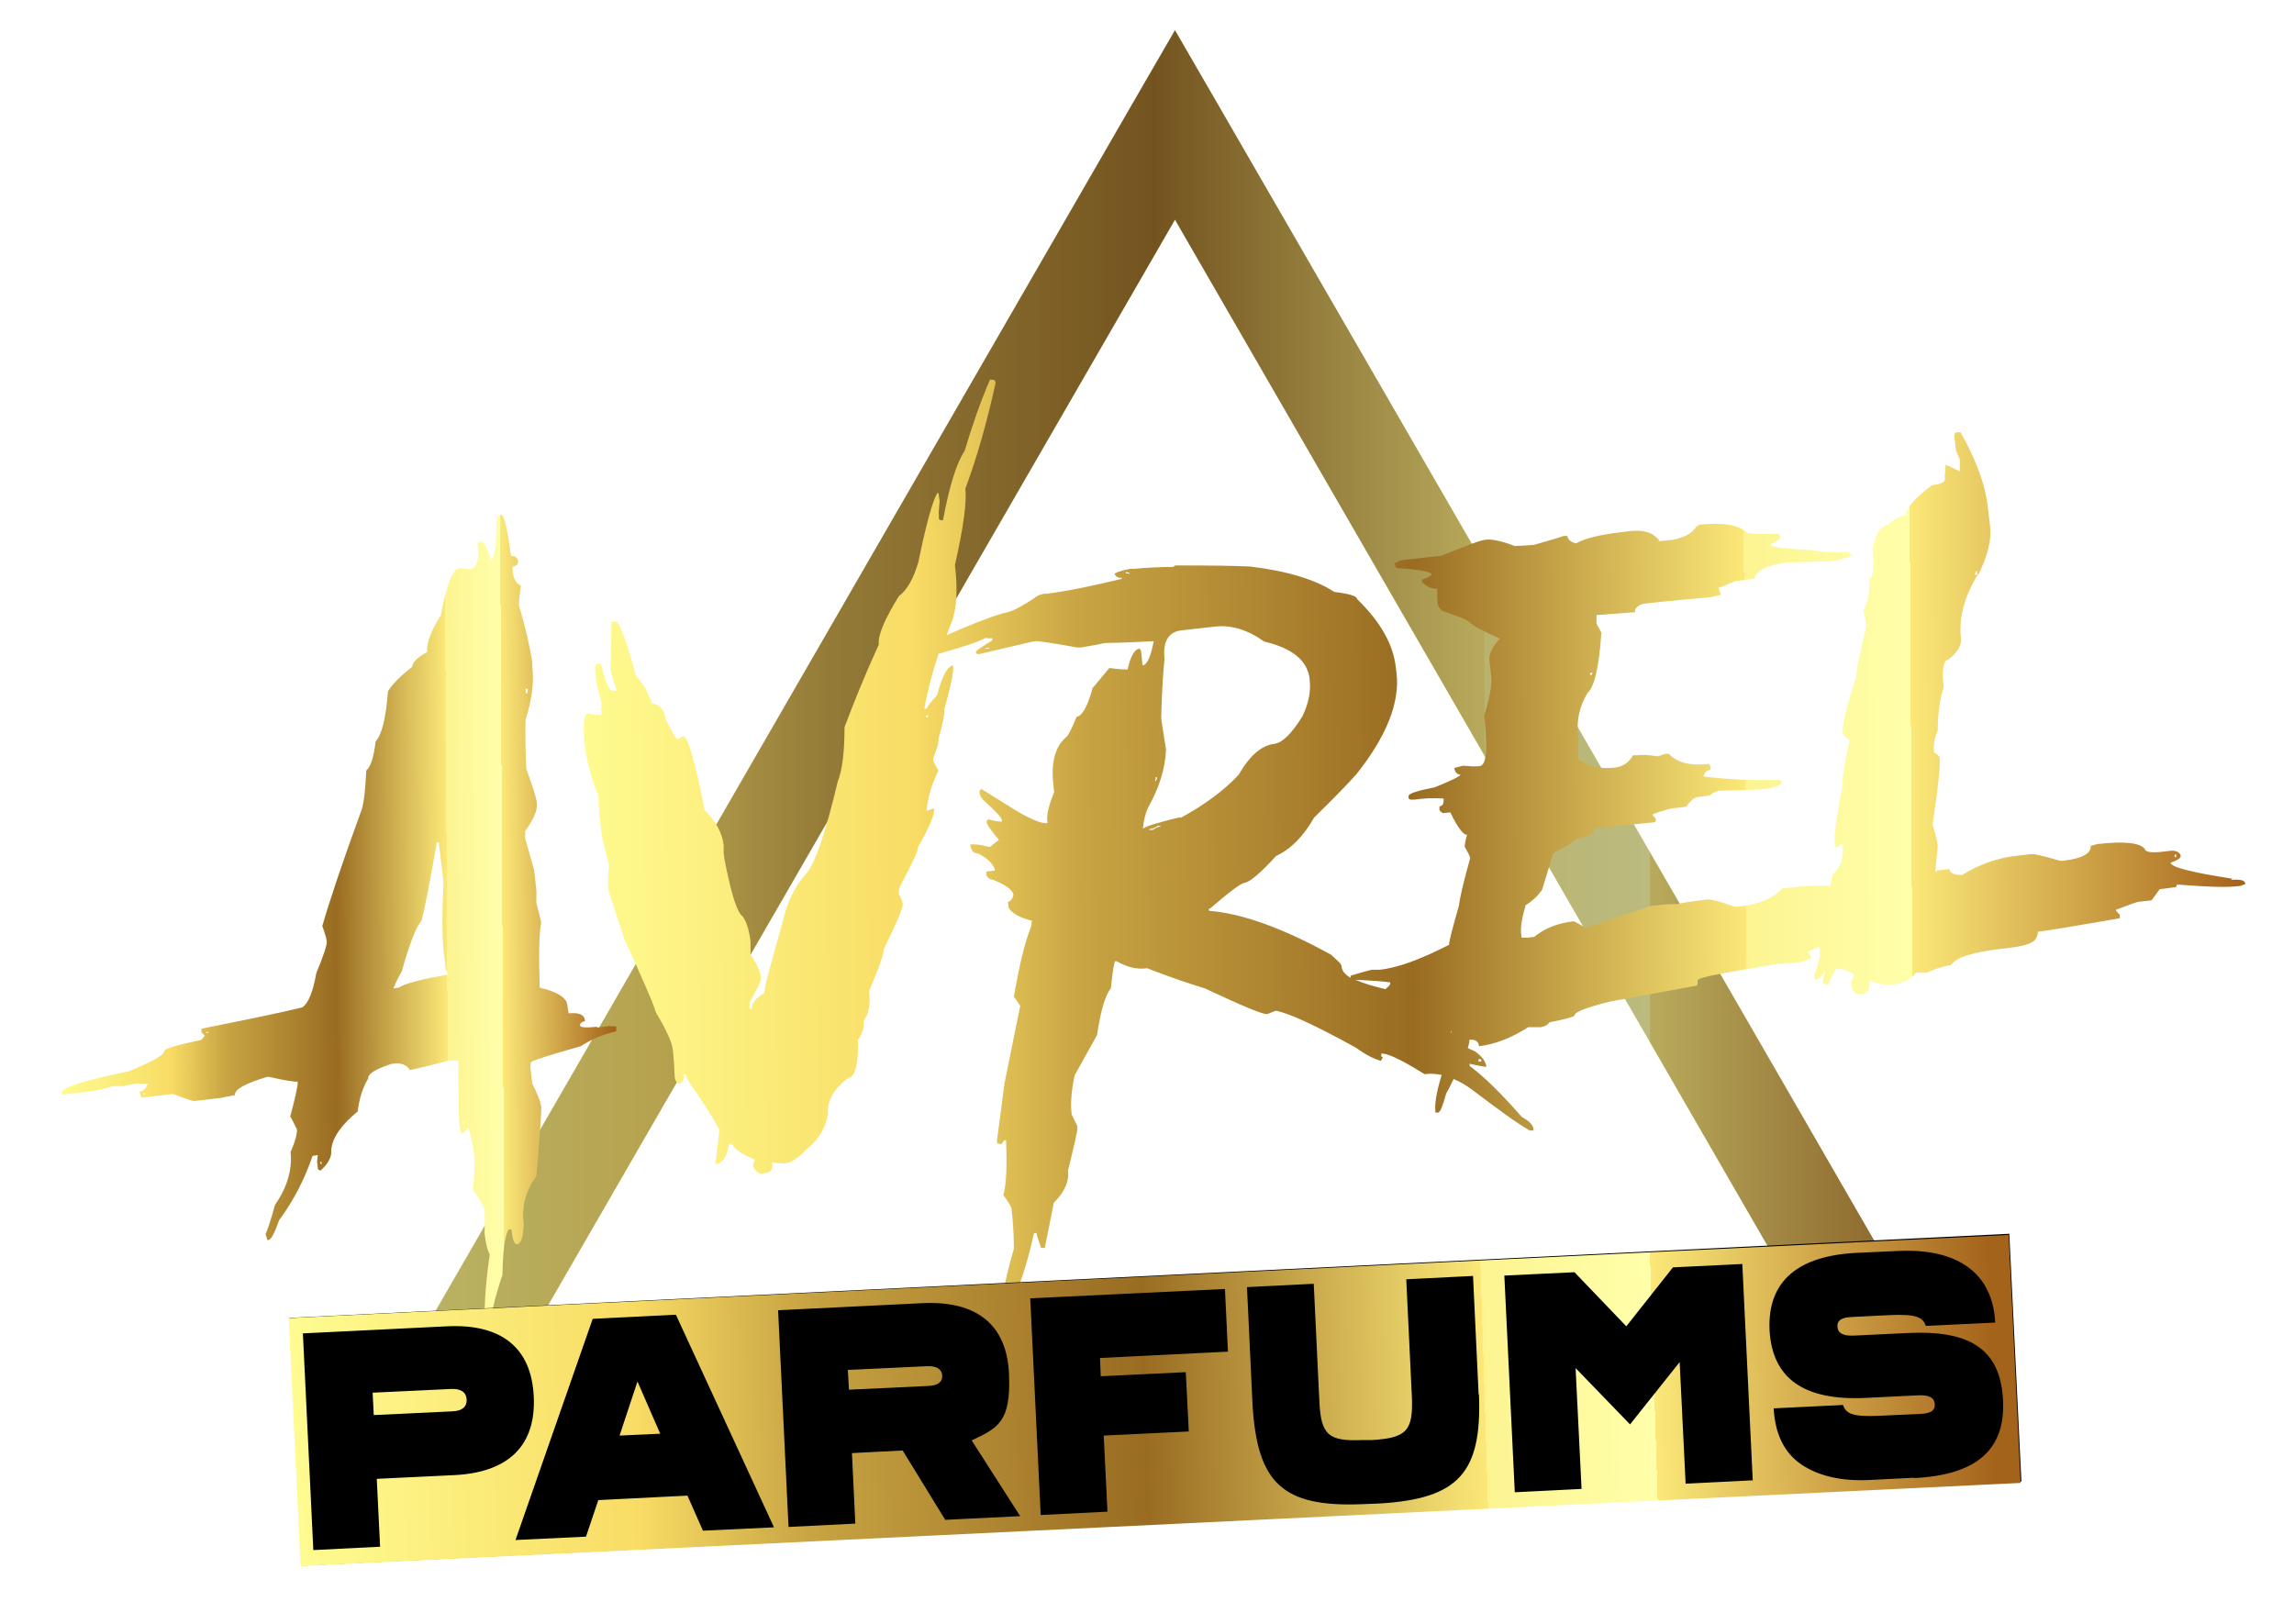 <svg viewBox="0 0 615 435.5" version="1.1" xmlns:xlink="http://www.w3.org/1999/xlink" xmlns="http://www.w3.org/2000/svg" id="Calque_1">
  
  <defs>
    <style>
      .st0 {
        fill: #1d1d1b;
        opacity: .3;
      }

      .st1 {
        filter: url(#drop-shadow-1);
      }

      .st2 {
        fill: url(#linear-gradient2);
      }

      .st3 {
        fill: url(#linear-gradient1);
      }

      .st4 {
        fill: url(#linear-gradient3);
      }

      .st5 {
        fill: url(#linear-gradient4);
      }

      .st6 {
        fill: url(#linear-gradient);
      }

      .st7 {
        fill: url(#Dégradé_sans_nom_431);
      }

      .st8 {
        fill: url(#Dégradé_sans_nom_43);
      }
    </style>
    <linearGradient gradientUnits="userSpaceOnUse" y2="204.5" x2="530.9" y1="204.5" x1="88.3" id="linear-gradient">
      <stop stop-color="#fffb90" offset="0"></stop>
      <stop stop-color="#fbec7a" offset=".1"></stop>
      <stop stop-color="#f8dc65" offset=".2"></stop>
      <stop stop-color="#c8a443" offset=".3"></stop>
      <stop stop-color="#996c22" offset=".5"></stop>
      <stop stop-color="#caaa4d" offset=".6"></stop>
      <stop stop-color="#fbe878" offset=".7"></stop>
      <stop stop-color="#fdf491" offset=".7"></stop>
      <stop stop-color="#ffa" offset=".8"></stop>
      <stop stop-color="#fdf491" offset=".8"></stop>
      <stop stop-color="#fbe878" offset=".8"></stop>
      <stop stop-color="#d0a549" offset=".9"></stop>
      <stop stop-color="#a4631b" offset="1"></stop>
    </linearGradient>
    <filter filterUnits="userSpaceOnUse" height="259.1" width="590" y="97.5" x="12.3" id="drop-shadow-1">
      <feOffset dy="4" dx="4"></feOffset>
      <feGaussianBlur stdDeviation="0" result="blur"></feGaussianBlur>
      <feFlood flood-opacity="1" flood-color="#3d0236"></feFlood>
      <feComposite operator="in" in2="blur"></feComposite>
      <feComposite in="SourceGraphic"></feComposite>
    </filter>
    <linearGradient gradientUnits="userSpaceOnUse" gradientTransform="translate(-2.4 -20.3) rotate(.4) scale(1 1.1) skewX(.8)" y2="248.1" x2="161.3" y1="248.1" x1="12.7" data-name="Dégradé sans nom 43" id="Dégradé_sans_nom_43">
      <stop stop-color="#fffb90" offset="0"></stop>
      <stop stop-color="#fbec7a" offset=".1"></stop>
      <stop stop-color="#f8dc65" offset=".2"></stop>
      <stop stop-color="#c8a443" offset=".3"></stop>
      <stop stop-color="#996c22" offset=".5"></stop>
      <stop stop-color="#caaa4d" offset=".6"></stop>
      <stop stop-color="#fbe878" offset=".7"></stop>
      <stop stop-color="#fdf491" offset=".7"></stop>
      <stop stop-color="#ffa" offset=".8"></stop>
      <stop stop-color="#fdf491" offset=".8"></stop>
      <stop stop-color="#fbe878" offset=".8"></stop>
      <stop stop-color="#d0a549" offset=".9"></stop>
      <stop stop-color="#a4631b" offset="1"></stop>
    </linearGradient>
    <linearGradient xlink:href="#Dégradé_sans_nom_43" y2="229.4" x2="598.6" y1="229.4" x1="153.2" data-name="Dégradé sans nom 43" id="Dégradé_sans_nom_431"></linearGradient>
    <linearGradient xlink:href="#linear-gradient" gradientTransform="translate(24.6 -19.6) rotate(2.4)" y2="364.1" x2="525.5" y1="397.5" x1="71.7" id="linear-gradient1"></linearGradient>
    <linearGradient xlink:href="#linear-gradient" gradientTransform="translate(24.6 -19.6) rotate(2.4)" y2="360.5" x2="525.2" y1="393.9" x1="71.4" id="linear-gradient2"></linearGradient>
    <linearGradient xlink:href="#linear-gradient" gradientTransform="translate(24.6 -19.6) rotate(2.4)" y2="358.1" x2="525" y1="391.5" x1="71.2" id="linear-gradient3"></linearGradient>
    <linearGradient xlink:href="#linear-gradient" gradientTransform="translate(24.6 -19.6) rotate(2.4)" y2="366.4" x2="525.6" y1="399.8" x1="71.8" id="linear-gradient4"></linearGradient>
  </defs>
  <path d="M530.9,381.9l-102.4-177.4h0S326,27.1,326,27.1l-11-19-11,19-102.4,177.4h0s-102.4,177.4-102.4,177.4l-11,19h346.3l85.3-10,11-9.1h0ZM434.6,375.5H132.2l91.4-158.3h0s91.4-158.3,91.4-158.3l91.4,158.3h0s91.4,158.3,91.4,158.3h-63.3Z" class="st6"></path>
  <path d="M530.9,381.9l-102.4-177.4h0S326,27.1,326,27.1l-11-19-11,19-102.4,177.4h0s-102.4,177.4-102.4,177.4l-11,19h346.3l85.3-6.8,11-12.3h0ZM434.6,375.5H132.2l91.4-158.3h0s91.4-158.3,91.4-158.3l91.4,158.3h0s91.4,158.3,91.4,158.3h-63.3Z" class="st0"></path>
  <g class="st1">
    <path d="M156,271.3c-3,.3-4.5.2-4.5-.4s.4-.9,1.3-1.1v-.3c-.2-1.5-1.7-2.1-4.4-1.8l-.3-2.2c-.2-2-2.7-3.6-7.4-4.7-.3-8.6-.2-14.5.4-17.6l-1.3-5.1c0-1.2,0-2.2,0-3.3l-.6-5.5-2.4-8.5v-2c2.3-3.2,3.3-5.6,3.1-7.2v-.6c-.2-1.3-1.1-4.2-2.8-8.8-.3-6.2-.3-10.7-.2-13.3,1.7-5.2,2.3-10,1.8-14.2v-1c-.6-4.2-1.8-9.4-3.6-15.5,0-.2.1-1.9.5-4.9v-.3c-1.3-.6-2-1.9-2.2-4v-1c1-.3,1.5-.7,1.5-1.2v-.3c-.2-1.1-.8-1.5-1.9-1.4-1-7.5-1.9-11.2-2.7-11.1h-.3s-.9.8-.9.8c0,7.4-.5,11.1-1.5,11.2-.7-2.5-1.5-4.1-2.3-4.9l-1.3.5c.5,4,0,6.3-1.6,7-.3,0-1.4,0-3.1-.3-1.9.2-3.6,4.4-5.1,12.6-2.7,4.3-3.9,7.6-3.7,9.9-2.7,1.5-4,2.9-4,4-3.2,2.5-5.4,4.7-6.5,6.6-.5,7-1.6,11.5-3.3,13.4-.5,4.2-1.3,6.8-2.5,7.8-.3,6.1-.8,9.8-1.5,11.2-5.1,14-8.5,24.2-10.3,30.5.7,1.9,1.1,3.2,1.2,4.1s-.8,3.7-2.8,8.5c-.9,5-2.1,8.1-3.8,9.2-4.9,1.2-13.8,3.1-27,5.7v1c.1,0,.9.9.9.9l-.9,1.1c-6.7,1.4-10.1,2.4-10,3.1-.2,1.1-3.3,2.8-9.4,5.3-12.1,2.5-18.1,4.4-18,5.7v.6c0,0,5.9-.7,5.9-.7,2.8-.3,5.4-.8,7.8-1.6,1.7,0,2.6,0,2.8,0,2-.4,3.1-.7,3.4-.7h3.1c-.4,1.3-1.1,2-2.2,2.2l.5,1.6,8.5-1c3.4,1.3,5.4,2,5.7,1.9l6.8-.8,4.1-.8c-.2-1.5,2.7-3.1,8.7-4.9h.3c4.4,1,7,1.4,7.8,1.3.1,1-.6,4.1-2,9.4.1,0,.7,1.1,1.8,3.4.1,1.1-.4,3.1-1.7,6.1.5,4.7-.9,9.4-4.2,14.2-1.1,4.1-2,6.7-2.5,7.8l.5,1.6h.3c.8-.3,1.7-2.1,2.8-5.3,3.9-5.3,6.9-11.1,9-17.3l1.4-.2-.2,1.6.2,1.9c0,.4.3.6.8.6,2.1-1.9,3-3.8,2.8-5.5.3-3.3,2.7-6.7,7.1-10.3.4-3.4,1.3-6.3,2.8-8.8-.1-1.3,2-2.6,6.4-4h.3c1.9-.3,3.4.2,4.3,1.4v.3c.9-.1,4.4-.9,10.4-2.5.6,0,1.5,0,2.8,0,0,10.1.1,16,.3,17.9l.5,1.6h.3s1.6-1.5,1.6-1.5c.7,2.4,1.2,4.7,1.5,7s.1,5.2-.3,9.5c2,3,3,4.8,3.1,5.5.1,1.1.1,3.1,0,6.2.3,2.6.7,4.5,1.4,5.7-1.3,9-1.6,15.5-1.2,19.7v.6c0,0,1.1-.1,1.1-.1.4-4.2,1.6-9.1,3.5-14.7.1-6.6.7-10.7,1.7-12.2h.7c.3,2.7.8,4.1,1.5,4,1.1-.1,1.7-1.9,1.8-5.4-.6-4.9.6-9.1,3.4-12.8,1-11.6,1.4-17.8,1.3-18.7-.2-1.3-1-3.4-2.4-6.2l-.5-4.2c0-1.1,0-1.6.5-1.7.5-.4,4.9-1.8,13-4.1,2.9-1.9,6.1-3.2,9.5-4v-1.3c-.1,0-1.9-.1-1.9-.1l-3.1.4ZM136.8,180.7h.7s0,.5-.2,1.2h-.3s-.1-1.2-.1-1.2ZM34.8,289.6h-.3s0-.6,0-.6h.3s0,.6,0,.6ZM51.9,272.9h-.7c0,0,0-.2,0-.2h.7c0,0,0,.2,0,.2ZM82.2,308.1h-.3s0-.6,0-.6h.3s0,.6,0,.6ZM120.6,297.2h-.7c0,0,0-.2,0-.2h.7c0,0,0,.2,0,.2ZM113.7,222.4l1.2,10c-.4,8.1-.4,14.2,0,18.2l.6,5.1.5,1.6c-6.8,1.2-11.2,2.3-13.1,3.5l-1.4.2c.5-1.3,1.2-2.8,2.2-4.5,2.1-7.5,3.9-12.1,5.3-13.6.8-3,2.2-10,4.1-21h.7c0,0-.3.6-.3.6Z" class="st8"></path>
    <path d="M594.5,231.6c-11-1.7-16.5-3.1-16.6-4.3,1.8-.6,2.7-1.2,2.7-1.7v-.4c-.6-.9-1.4-1.2-2.7-1.1l-2.5.3c-2.8.3-4.3,0-4.4-.8-1.4-1.7-5.7-2.1-12.7-1.3l-1.8.5c.2,2-2.3,3.4-7.5,4h-.7c-4.4-1.3-7-1.9-7.8-1.8l-4.3.5c-4.9.6-9.6,2.3-14.2,5.1-2.1,0-3.3-.5-3.4-1.6l-3.2.4-.6.4.7-7c-.1-1.2-.6-3.1-1.4-5.7,1.5-9.9,2.1-15.9,1.9-18.1-.7-.8-1.2-1.2-1.5-1.2-.2-2,.1-4,1-6,0-4.4.5-8.3,1.6-11.6-.6-4.8-.1-7.2,1.3-7.4,2.4-1.9,3.5-3.8,3.3-5.6-.6-5.5.9-11.2,4.5-17.1h-.8c.2-.4.3-.7.3-.9h.3s.1.9.1.9h.3c2.5-5.2,3.6-9.5,3.1-13.2l-.6-5.1c-.7-5.9-3.1-12.5-7.3-19.9h-1.1c-.4.2-.6.4-.6.9l.5,4.1,1,2.3v3.2s-3.5-1.7-3.5-1.7h-.3c-.2,2.3-.3,3.6-.2,3.9,0,.7-1.1,1.2-3.5,1.5-4.8,3.7-7.1,6.4-6.9,8-1.7.2-3.3,1.1-4.8,2.6-2,.2-3.5,2.5-4.2,6.7.5,5,.2,7.6-.9,7.8.3,2.9-.2,5.7-1.5,8.5l.8,4c-1.9,8.1-2.9,12.6-2.7,13.5-2.1,6.3-3.4,11.2-3.7,14.6v1c1.2,1.1,1.8,1.7,1.8,1.9-1.4,6.5-2,10.4-1.8,11.6-1.6,8.7-2.4,13.9-2.1,15.8v1c.1,0,.8,0,.8,0l1-.8h.3c.4,3.6-.5,6.3-2.7,8.2-.2,1.2-.5,2.2-.7,3.1-2.8-.3-6.8-.1-12,.5h-.7c-2.5,2.8-6.4,4.4-11.9,5h-1c-3.9-1.4-6.4-2.1-7.5-1.9l-1.7.2c-2.4.3-4.5.6-6.1,1-1.4,0-3.4,0-5.8.4h-.7c-1.1.2-7.2,2.2-18.3,6.1,0-.3-1-.9-3-1.9-4.3.5-7.8,1.9-10.6,4.2l-1.7.2h-1.7c0-.1-.1-1.1-.1-1.1-.2-1.6.2-4.1,1.2-7.6,1.8-1.1,3.3-2.5,4.4-4.1l3-9.8c4.3-2.4,6.5-3.7,6.4-4,3-.3,4.6-1.3,4.8-2.8,1.9-.2,7.2-.7,15.7-1.5.5,0,.7-.3.6-.7v-.3s-.8-.9-.8-.9v-.3c2.7-1,4.6-1.5,5.6-1.6l3.4-.4c1.1-1.7,2.2-2.5,3.1-2.6l3.1-.4c1-.8,1.9-1.2,2.6-1.3,6.9-.1,11.4-.3,13.4-.6,2.2-.5,3.3-1.1,3.3-1.7l-.4-.6c-7.1.2-13.9-.1-20.5-.9.3-1.1.9-1.7,1.9-1.8v-1c-.1,0-.5-.6-.5-.6-4.9.6-8.5-.3-10.7-2.7h-1c0,.1-2,.7-2,.7-2.3-.4-4.1-.5-5.6-.3h-1c-1.1,2-2.7,3-4.8,3.3-4.2.5-7.5-.3-9.9-2.4v-6.2c-.5-4,.3-7.7,2.5-11.4,1.9-1.7,3.1-7.1,3.7-16.1,0-.2-.5-1-1.3-2.5v-2.3c4.3-.3,7.4-.5,9.3-.7h1c-.1-1,.6-1.8,2.2-2.3,2.3-.3,8.3-.9,18.1-1.8,1.6-.4,2.5-.6,2.7-.6v-.3s-.6-1.6-.6-1.6c.2,0,1.8-.6,4.6-1.8l4.8-.6c.2,0,.3-.1.3-.4.8-2,3.8-3.4,8.9-4l11.4-.3c2.2-.3,4.1-.8,5.7-1.6l-.8-.9c-4.5.2-7.7,0-9.7-.5-7.4-.4-11.1-.8-11.2-1.3v-.3c1.7-.7,2.6-1.4,2.5-1.9v-.3s-.5-.6-.5-.6c-5.5.2-8.3,0-8.3-.3-2.3-2.1-6.6-2.8-13-2.1,0,.2-.2.3-.6.4-1.2,2.1-3.8,3.4-7.8,3.8s-1.5,0-2.5-.4c-1.6-1.8-4.1-2.5-7.5-2.1l-1.7.2c-6.3.7-10.6,1.8-12.8,3.1-1.4-.4-2.2-1-2.3-2h-1c0,.1-8,2.4-8,2.4-.6,0-2.3.2-5.1.3-3.4-1.3-6-1.9-7.8-1.7s-4.8,1.5-11.9,4.3l-9.9,1.1c-1,.1-1.8.4-2.7,1l.5,1.2c5.2.3,8.4.8,9.5,1.5,0,.5-.8,1-2.6,1.6v.6c1.4,1.4,2.7,2,4.1,1.8v2.3c0,0,.1,1.6.1,1.6,0,.7.5,1.4,1.3,2.1,4.5,1.5,6.8,2.5,6.9,2.8,1.5,1.3,4.3,2.8,8.5,4.6-2,2.2-3,4.1-2.8,5.9l.5,4.5c.2,2-.4,5.4-1.9,10.3,1,8.8.6,13.3-1.2,13.5s-2.4,0-4.5-.1l-2.3.6c.1,1.1.7,1.7,1.6,1.8,0,.4-2.2,1.5-6.9,3.4-4.7.9-7.1,1.7-7,2.4v.3c0,.4.3.6.8.6h.7c2.8-.4,5.4-.5,7.9-.3.1,1.3-.2,2-1.1,2.1v1c.5.6.9.9,1.2.8l1.7-.2c2,4.1,3.5,6.1,4.5,6-.5,1.8-.7,2.9-.6,3.3.9,1.5,1.3,2.4,1.4,2.8v.3c-1.7,6.1-2.7,10.3-3,12.7-1.8,6.3-2.7,9.8-2.6,10.4-7.6,3.9-13.8,6.2-18.6,6.7-.2,0-.9,0-2.1,0-1.8.4-3.7,1-5.7,1.6v.6c0,0,.2.1.2.1-1.6-.9-2.5-1.9-2.6-3s-1-1.5-2.8-3.3c-12.9-7.1-23.8-11.1-32.8-11.8v-.6c0,0,.3,0,.3,0,5.2-4.5,8.3-6.8,9.2-6.9,1.5-.2,4.3-2.6,8.5-7.2,3.9-1.8,7.3-5.2,10.2-10.3,5.5-5.4,9.3-9.3,11.4-11.7,8-10.1,11.6-19.1,10.7-27l-.2-1.6c-.7-6.2-4.2-12.3-10.4-18.3,0-.8-2.1-1.4-6.1-1.9-5-3.3-12.6-5.6-22.5-6.8-3.7-.2-10.3-.3-20.1-.3l-.6.4c-3.6,0-7,.2-10.3.5h-1c-1.9.3-3.4.7-4.4,1.3.3.8.9,1.2,1.9,1.1v.3c-8.6,2.1-15.3,3.4-20.2,4h-.7c-.7.2-1.3.3-1.7.6-4.2,2.9-7.2,4.4-9.1,4.6-4.1,1.2-9.1,3.2-15.2,5.9.2-.7.5-1.3.7-2,1.9-3.9,2.4-9.4,1.5-16.8,2.3-10.1,3.2-16.9,2.8-20.5,3-8,5.7-17.4,8.1-28.3,0-.6-.3-.9-.8-.9h-.7c-2.6,6-4.8,12.4-6.8,19.1-2.2,3.3-4.1,9.5-5.8,18.6h-.3c-.4,0-.7-.1-.8-.5v-1c-.1-.3,0-1.5.2-3.6l-.3-2.2h-.3c-1.3,2.1-3,8.3-5.1,18.5-1.3,4.4-3,7.5-5.2,9.1-3.9,6.3-5.7,10.6-5.4,13-3.7,8.1-6.7,15.5-9.2,22.2,0,6.7-.6,11.5-1.8,14.5-3.4,14.3-6.3,22.7-8.8,25.1-2.9,3.4-5,7.8-6.1,13.1-3.3,11.4-4.9,17.6-4.8,18.5-2.4,1.5-3.5,2.9-3.3,4.3h-.7c0,0,.1-1.9.1-1.9,2.1-3.5,3.1-5.7,3-6.5-.2-1.7-1.1-3.7-2.8-6.2,0-1.9,0-3.1,0-3.6-.4-3.1-1.1-5.2-2.1-6.6-1.5-1-3.1-6.1-4.9-15.4l-.2-1.6v-2c-.3-3.2-2-6.4-5.1-9.5-2.6-13.4-4.6-20-5.8-19.8l-1.3.8c-.5,0-1.6-1.8-3.4-5.5-.3-2.4-1.5-3.8-3.6-4.1-1.1-3.1-2.5-5.6-4.3-7.3-2.1-8-3.8-12.9-5.2-14.7l-1.4.2c0,.8,0,5-.2,12.7.1,1.1.7,3,1.7,5.7h-1c-1,.2-2.1-2.2-3.3-7.3l-1.4.2-.2,1.6.4,3.5c.8,3.1,1.2,4.7,1.3,5.1v3.3s-.6,0-.6,0c-.6,0-1.6,0-3.1-.3-.9.1-1.2,2.5-.9,7.3v.3c.6,4.8,1.8,9.6,3.8,14.5.1,3,.3,5.6.6,7.7l.3,2.9,2,8.2c-.2.5-.3,2.5-.3,6.2l4.3,13.2c5.6,12.2,8.4,18.8,8.5,19.8,2.9,4.8,4.4,8.2,4.6,10.2s.3,3.4.5,7.4c.3,1.1.7,1.5,1.2,1.5.9-.1,1.3-.9,1.1-2.4h.7c0,.6.4,1.3.9,2.1,4,5.8,6.7,10,8,12.7,0,.8-.3,3.8-1,8.9v.3c2-.2,3.1-2,3.6-5.3h1c.3,1.2,2.3,2.6,6,4.1l-.5,1.4c.1,1.1.8,1.9,2,2.4l1.4-.2c1.4-.2,1.9-1.1,1.7-2.8,2,.2,3.3.3,3.8.2,1.8-.5,3.5-1.7,5.1-3.5,3.4-2.6,5.4-5.8,6.1-9.8-.4-3.2,1.3-6.3,5.1-9.4,2.1-.2,3.1-3.7,2.9-10.4,1.2-1.6,1.7-3.3,1.5-5.1,1.4-1.7,1.9-4.4,1.5-8,2.7-6.3,4-10.1,3.9-11.2,3.5-7.1,5.3-11.2,5.1-12.3s-.4-1-1-2.5v-.3c-.1-.6,0-1.3.4-2,3.2-6,4.8-9.4,4.7-10.3,3.1-5.3,4.5-8.8,4.3-10.3h-.3s-1.7.6-1.7.6c.3-3.6,1.4-7.2,3.2-10.8-.8-1.3-1.3-2.2-1.4-2.8v-.6c1-2.4,1.5-4,1.4-5.1,1.1-4,1.7-6.6,1.5-7.7,1.8-6.4,2.6-10.3,2.4-11.7v-.3c-1.5.2-2.9,2.8-4.3,8-1.8,2-2.7,3.1-2.7,3.6h-.7c.7-4,1.9-8.9,3.8-14.7,6.4-1.8,10.7-3.2,12.7-4.3.4.2,1,.2,1.7.1v.6c-2.9,1.8-4.4,2.8-4.4,3.1s.3.6.8.6l14.1-3.3,1.4-.2c.6,0,4.2.5,10.9,1.7h1c2.2-.4,4.3-.7,6.4-1.2,1.3,0,5.7-.1,13.1-.5-.8,4.2-1.8,6.4-3,6.5l-.4-3.9-.4-.6c-1.4.2-2.4,2-3.2,5.6-.6,0-2.2,0-4.9-.4l-4.5,5.4c-1.3,4.9-2.8,7.5-4.3,7.7-1.1,2.8-2,4.5-2.5,5.2-3.2,2.5-4.4,6.9-3.7,13.1l.2,1.9c-1.4,3.4-2.1,6.1-1.8,8v.3c-1.4.2-4.2-.9-8.3-3.3l-9.3-5.8c-.4,0-.6.3-.6.7v.3c.1.6.4,1.2.9,1.8,3.3,3,5.1,4.8,5.1,5.6v.3c-.6,0-1.8-.1-3.5-.6-.4,0-.6.3-.6.7,0,.6,1.2,2.3,3.3,4.8l-2.5,1.9c-2.3-.6-4-.8-4.9-.7h-.3c.2,1.6.8,2.4,2,2.4,2.4,1.1,4,2.6,4.6,4.3v.3s-2.3.3-2.3.3v1c.6.8,1.1,1.2,1.6,1.1,3.6,1.4,5.5,2.8,5.7,4.2-.3,1.1-.8,1.7-1.5,1.8l.2,1.6c.8,1.4,2.9,2.6,6.3,3.5-.2.4-.2.8-.2,1.3-1.8,4.5-3.3,10.9-4.7,19.1.1,0,.7.8,1.7,2.4l-4.2,20.7-2,15.2v1c.3,0,.7,0,1.2.2.3-.7.6-1,.9-1.1h.3c.3,6.9.1,11.8-.7,14.7,1.4,2,2.1,3.2,2.2,3.7v.3c.4,3.4.6,6.9.6,10.4-2.8,9.8-4,16.5-3.5,20.3h.7c1.4-1.8,2-3.5,1.8-5.2,2.5-4.6,4.6-11.1,6.4-19.3h.7c0,.6.5,1.9,1.2,4h1c0-.1,2.4-12.1,2.4-12.1,2.9-2.9,4.2-5.8,3.8-8.6,1.7-6.9,2.6-10.7,2.5-11.4v-.6c0,0-1.5-3.1-1.5-3.1-.4-3.2,0-6.7.8-10.5l6-10.8c1-6.6,2.2-10.7,3.7-12.5.5-4.8.9-7.3,1.2-7.3h.3c2.8,1.6,5.5,2.3,8.2,1.9,7,2.7,12.2,4.4,15.5,5.4,10,4.7,15.5,7,16.7,6.9l2.3-.9c3.5.6,10.6,3.9,21.5,9.9,2.6,1.9,4.8,3,6.6,3.5.2,0,.4-.4.6-1-.2,0-.4,0-.4-.3v-.6c1.5-.2,5.4,1.6,11.6,5.5,1.6-.2,3.1-.1,4.6.2-1.4,4.5-1.9,7.7-1.7,9.8v.3s.7,0,.7,0c.6,0,1.3-1.8,2.2-5.1.8-1.4,1.4-2.7,2-3.9,1.7.7,3.4,1.7,5,2.9,7.1,5.4,12.2,9.1,15.4,10.9h1c0-.1,0-.4,0-.4-.1-1.1-1.2-2.2-3.1-3.2-5.5-6.3-10.2-10.9-14-13.7v-.6c2.5.6,3.9.8,4.2.8h.3c-.2-1.4-1.2-2.8-3.2-4.2-.6-.2-1.2-.5-1.8-.8.3-1,.5-1.7.4-2.2,1.6-.2,2.5.4,2.6,1.7,4.3-.5,8.7-2.2,13.2-5.1,1.3,0,2.3,0,3.1,0h.3c1.1-.2,1.8-.6,2.3-1.3,4.1-.8,6.3-1.4,6.7-1.8-.1-.9,3-2.1,9.2-3.7l23.3-4.3c.5,0,.6-.5.5-1.4s7.1-2,21.6-4.5c2.4,0,4.4-.2,5.8-.4l3-1c0-.6-.4-1.2-.9-1.8.6-.3,1.7-.8,3.2-1.3,0,.5,0,1.1.1,1.7s-.4,2.7-1.5,6v1c1.3-.1,2.2-.8,2.7-2.1h.3c-.5,1.2-.8,2.2-.7,2.8s.3.7.8.6h.7c.2-.6.8-2,2-4.1,1.5-.2,3.2.3,4.9,1.5-.6,1.2-.9,2.2-.8,2.9.4,1.8,1.3,2.6,2.8,2.4s2.3-1.4,2.1-3.7c2.3.9,4.2,1.2,5.6,1.1h.7c2.9-.4,4.9-1.4,6.1-3.2h2.6s.3,0,.3,0c2-.9,4.2-1.7,6.6-2.1,1.2-2,5.9-3.5,14.2-4.4s8.6-2.1,9.1-4.5c2.6-.3,9.9-1.5,21.9-3.6v-1c-.1,0-1-1-1-1v-.3c3.4-1.3,5.4-2,5.9-2.1l3.6-.4,2.2-3,3.9-.5c.5,0,.7-.3.6-.7h.8c7.6.6,13.1.8,16.5.3.5-.3.8-.4,1.1-.4v-.3c-.1-.8-1.4-1.1-3.8-.9ZM579,225.1h.4s0,.7,0,.7h-.4s0-.7,0-.7ZM422.2,176.4h.7c0,.4-.2.6-.6.6v-.6ZM244.9,187.7c0,.4-.2.7-.6.7v-.6c0,0,.6,0,.6,0ZM261.2,169.9h-1c0,.1,0-.2,0-.2h1c0-.1,0,.2,0,.2ZM298.9,149.9c-.5-.2-.8-.2-1.1-.2v-.3s.3,0,.3,0l.7.2v.3ZM305.9,204.4h.3s0,.3,0,.3l-.3.7h-.3c.2-.4.3-.7.2-1ZM307.1,217.6c-.6,0-1.3.4-2,.9h-1c0,.1,0-.2,0-.2.9-.1,1.7-.4,2.3-.9h.7c0,0,0,.2,0,.2ZM312.4,215.1c-5.8,1.4-9.2,2.4-10,3.1.2-2.3.7-4.2,1.4-5.7,3-5.3,4.6-10.5,4.8-15.5-.8-5.2-1.3-8.1-1.3-8.6.2-7.8.6-13,.9-15.7-.5-4.7,1-7.3,4.6-7.7l8.9-1c4.3-.5,8.7.8,13.2,4,7.6,1.8,11.6,5.1,12.2,10v.3c.4,3.1-.3,6.3-1.9,9.7-2.9,4.7-5.4,7.1-7.4,7.4-3.6.4-6.8,3.2-9.7,8.3-4,4.3-9.2,8.1-15.6,11.6ZM392.4,280h.7c0,0,0,.6,0,.6h-.7c0,0,0-.6,0-.6ZM385.1,273c0-.1-.1-.3-.2-.5,0,0,.1,0,.2,0,0,.1,0,.3,0,.4ZM368.7,259.5v.3c0,.2-.4.7-1.3,1.4-3.4-.8-6-1.6-8-2.5,4.3.2,7.4.4,9.3.7Z" class="st7"></path>
  </g>
  <g>
    <rect transform="translate(-17.8 15.4) rotate(-2.8)" height="66.5" width="461.6" y="342.2" x="78.8"></rect>
    <g>
      <polygon points="166.1 384.9 177 384.4 170.9 370.4 166.1 384.9" class="st3"></polygon>
      <path d="M121,372.4l-21.1,1,.3,6,21.1-1c2.7-.1,3.9-1.3,3.8-3.2s-1.5-2.9-4.1-2.8Z" class="st2"></path>
      <path d="M248.5,366.3l-21.2,1,.3,5.3,21.2-1c2.7-.1,3.9-1.1,3.8-2.8s-1.5-2.6-4-2.5Z" class="st4"></path>
      <path d="M77.4,353.4l3.2,66.5,461.1-22.3-3.2-66.5-461.1,22.3ZM101,396.4l.9,18.3-17.9.9-2.8-58.1,38.7-1.9c14.6-.7,22.6,5.8,23.2,18.9.6,13-6.7,20.3-21.3,21l-20.8,1ZM188.5,410.5l-4.2-9.5-23.9,1.2-3.3,9.8-18.9.9,20.7-59.3,22.3-1.1,26.3,57-19,.9ZM253.3,407.3l-11.3-18.4-13.6.7.9,18.9-17.9.9-2.8-58.1,38.7-1.9c14.6-.7,22.6,5.8,23.2,18.9s-3.1,14.6-10,17.9l13,20.3-20.2,1ZM329.1,362.4l-34.2,1.7.2,4.9,22.8-1.1.8,15.9-22.8,1.1,1,20.4-17.9.9-2.8-58.1,52.2-2.5.8,16.9ZM396.5,373.9c.8,21-5.5,27.9-26.5,29.2l-5,.2c-21,.8-27.9-5.5-29.2-26.5l-1.5-31.7,17.9-.9,1.5,31.3c.4,9.3,2.4,11,11.7,10.6h2.5c9.3-.6,11-2.5,10.6-11.8l-1.5-31.3,17.9-.9,1.5,31.7ZM469.8,396.9l-17.9.9-1.6-32.6-13.3,16.7-14.6-15.1,1.6,32.4-17.9.9-2.8-58.1,18.8-.9,13.9,14.5,12.5-15.8,18.6-.9,2.8,58.1ZM513.2,396.2l-11.8.6c-7.6.4-13.7-1-18.4-4.1-4.7-3.2-7.1-8.2-7.5-15.1l18.6-.9c.8,2.4,2.7,3.2,9.6,2.9l11-.5c2.9-.1,4.1-.9,4-2.6s-1.4-2.5-4.3-2.4l-14.2.7c-16.6.8-25.1-5.2-25.8-18.2-.6-13.4,8-20,23.6-20.7l11-.5c15.3-.7,25.2,5.5,25.9,19.2l-18.6.9c-.8-2.4-2.7-3.2-9.6-2.9l-10.1.5c-2.9.1-4.1.9-4,2.6s1.4,2.5,4.3,2.4l14.6-.7c16.6-.8,24.9,4.3,25.5,18.2.6,13.4-7.5,19.9-23.9,20.7Z" class="st5"></path>
    </g>
  </g>
</svg>